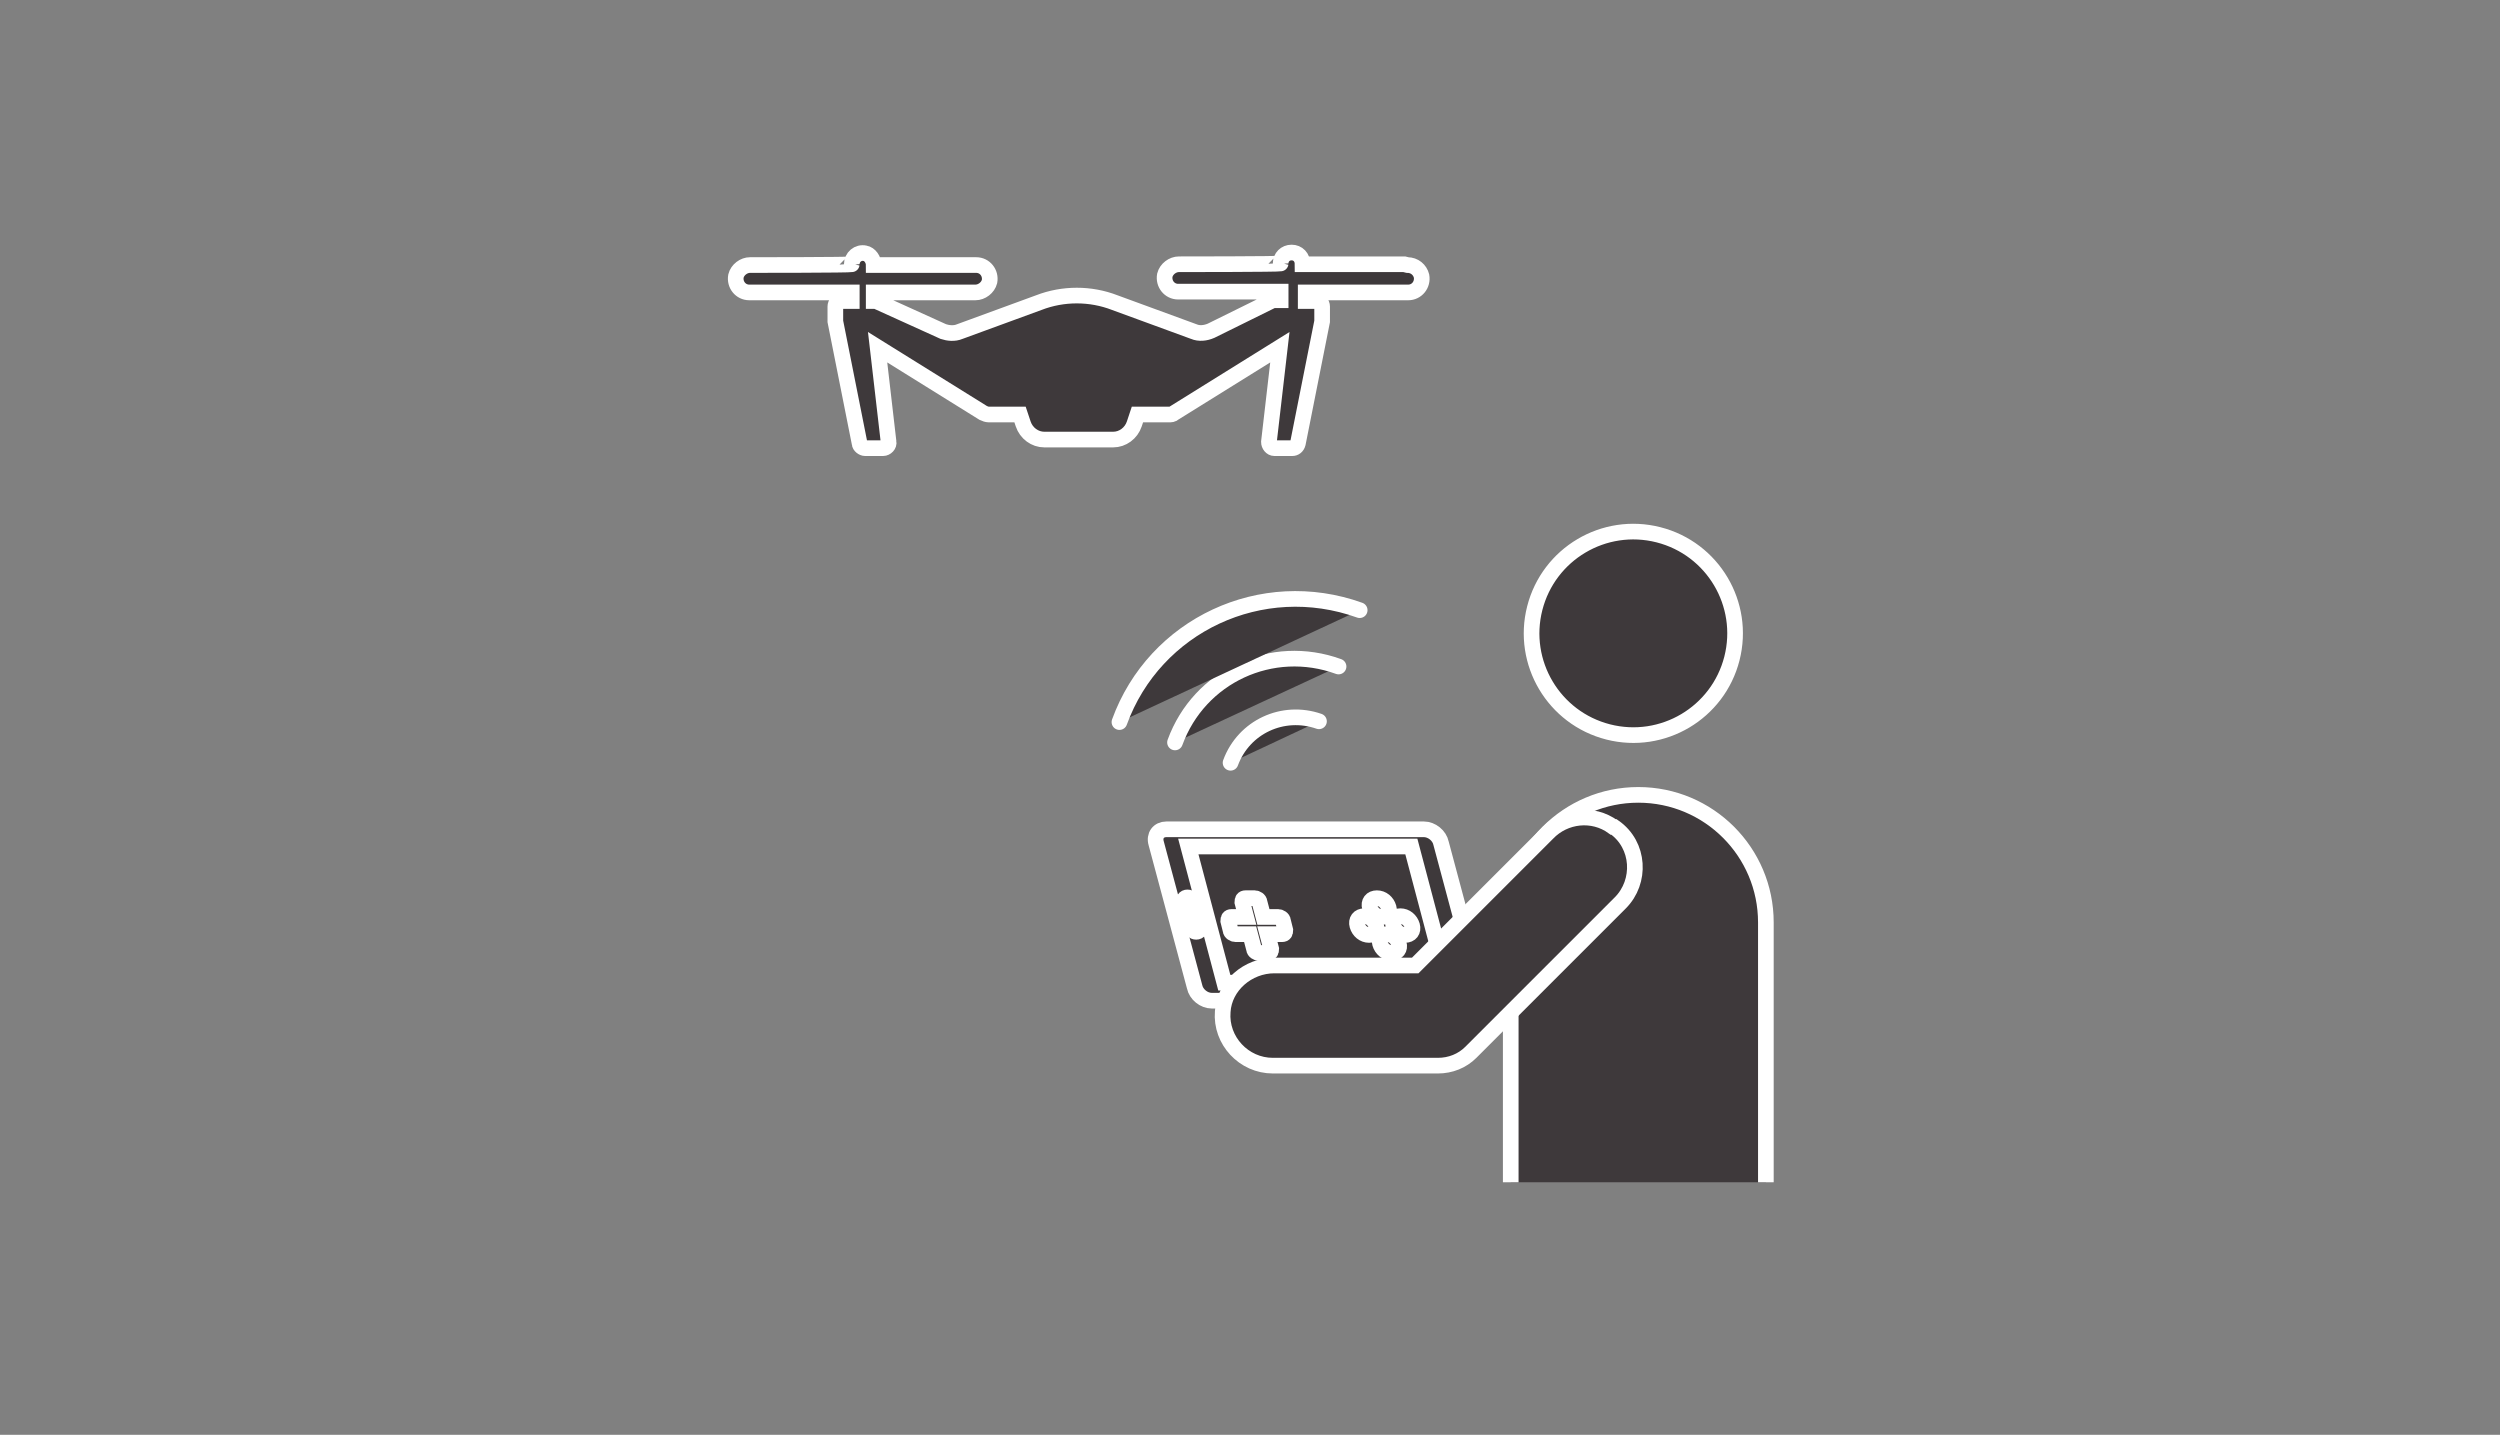<svg width="230" height="132" viewBox="0 0 230 132" fill="none" xmlns="http://www.w3.org/2000/svg">
<rect x="0" y="0" width="230" height="132" fill="#808080" stroke="none"/>
<path d="M129.196 24.312H119.836C119.836 23.664 119.404 23.232 118.828 23.232C118.252 23.232 117.82 23.664 117.82 24.24C117.82 24.312 108.46 24.312 108.46 24.312C107.884 24.312 107.308 24.744 107.164 25.32C107.02 26.112 107.596 26.832 108.388 26.832H117.82V27.624H117.1L111.412 30.432C110.908 30.648 110.332 30.72 109.828 30.504L102.556 27.84C100.324 26.976 97.804 26.976 95.572 27.84L88.3 30.504C87.796 30.72 87.22 30.648 86.788 30.504L80.596 27.696H80.38V26.904H89.74C90.316 26.904 90.892 26.472 91.036 25.896C91.18 25.104 90.604 24.384 89.812 24.384H80.38C80.38 23.88 80.02 23.376 79.588 23.304C78.94 23.16 78.364 23.664 78.364 24.312C78.364 24.384 69.004 24.384 69.004 24.384C68.428 24.384 67.852 24.816 67.708 25.392C67.564 26.184 68.14 26.904 68.932 26.904H78.364V27.696H77.356C77.068 27.696 76.852 27.912 76.852 28.2V29.496C76.852 29.496 76.852 29.496 76.852 29.568L79.084 40.8C79.084 41.016 79.372 41.232 79.588 41.232H81.244C81.532 41.232 81.82 40.944 81.748 40.656L80.74 31.944L90.46 37.992C90.604 38.064 90.82 38.136 90.964 38.136H93.844L94.132 39C94.42 39.864 95.212 40.44 96.076 40.44H102.412C103.276 40.44 104.068 39.864 104.356 39L104.644 38.136H107.524C107.74 38.136 107.884 38.136 108.028 37.992L117.748 31.944L116.74 40.656C116.74 40.944 116.956 41.232 117.244 41.232H118.9C119.116 41.232 119.332 41.088 119.404 40.8L121.636 29.568C121.636 29.568 121.636 29.568 121.636 29.496V28.2C121.636 27.912 121.42 27.696 121.132 27.696H120.124V26.904H129.556C130.348 26.904 130.924 26.184 130.78 25.392C130.636 24.816 130.132 24.384 129.484 24.384L129.196 24.312Z" fill="#3E393B" stroke="white" stroke-width="1.44" stroke-miterlimit="10"/>
<path d="M132.58 77.592L136.108 90.768C136.324 91.488 135.892 92.064 135.172 92.064H111.484C110.764 92.064 110.044 91.488 109.9 90.768L106.372 77.592C106.156 76.872 106.588 76.296 107.308 76.296H130.996C131.716 76.296 132.436 76.872 132.58 77.592Z" fill="#3E393B" stroke="white" stroke-width="1.44" stroke-miterlimit="10"/>
<path d="M129.844 77.88L133.156 90.408H112.636L109.324 77.88H129.844Z" fill="#3E393B" stroke="white" stroke-width="1.44" stroke-miterlimit="10"/>
<path d="M109.827 82.992L110.403 85.296C110.403 85.512 110.331 85.728 110.043 85.728C109.827 85.728 109.539 85.512 109.467 85.296L108.891 82.992C108.891 82.776 108.963 82.56 109.251 82.56C109.467 82.56 109.755 82.776 109.827 82.992Z" fill="#3E393B" stroke="white" stroke-width="1.44" stroke-miterlimit="10"/>
<path d="M117.604 84.36H116.236L115.876 82.992C115.876 82.776 115.588 82.632 115.444 82.632H114.58C114.364 82.632 114.292 82.776 114.292 82.992L114.652 84.36H113.284C113.068 84.36 112.996 84.504 112.996 84.72L113.212 85.584C113.212 85.8 113.5 85.944 113.644 85.944H115.012L115.372 87.312C115.372 87.528 115.66 87.672 115.804 87.672H116.668C116.884 87.672 116.956 87.528 116.956 87.312L116.596 85.944H117.964C118.18 85.944 118.252 85.8 118.252 85.584L118.036 84.72C118.036 84.504 117.748 84.36 117.604 84.36Z" fill="#3E393B" stroke="white" stroke-width="1.44" stroke-miterlimit="10"/>
<path d="M127.755 83.496C127.899 84 127.611 84.36 127.107 84.36C126.603 84.36 126.171 84 126.027 83.496C125.883 82.992 126.171 82.632 126.675 82.632C127.179 82.632 127.611 82.992 127.755 83.496Z" fill="#3E393B" stroke="white" stroke-width="1.44" stroke-miterlimit="10"/>
<path d="M128.691 86.808C128.835 87.312 128.547 87.672 128.043 87.672C127.539 87.672 127.107 87.312 126.963 86.808C126.819 86.304 127.107 85.944 127.611 85.944C128.115 85.944 128.547 86.304 128.691 86.808Z" fill="#3E393B" stroke="white" stroke-width="1.44" stroke-miterlimit="10"/>
<path d="M129.267 86.016C128.763 86.016 128.331 85.656 128.187 85.152C128.043 84.648 128.331 84.288 128.835 84.288C129.339 84.288 129.771 84.648 129.915 85.152C130.059 85.656 129.771 86.016 129.267 86.016Z" fill="#3E393B" stroke="white" stroke-width="1.44" stroke-miterlimit="10"/>
<path d="M125.955 86.016C125.451 86.016 125.019 85.656 124.875 85.152C124.731 84.648 125.019 84.288 125.523 84.288C126.027 84.288 126.459 84.648 126.603 85.152C126.747 85.656 126.459 86.016 125.955 86.016Z" fill="#3E393B" stroke="white" stroke-width="1.44" stroke-miterlimit="10"/>
<path d="M138.988 108.768V84.864C138.988 78.384 144.244 73.128 150.724 73.128C157.204 73.128 162.46 78.384 162.46 84.864V108.768" fill="#3E393B"/>
<path d="M138.988 108.768V84.864C138.988 78.384 144.244 73.128 150.724 73.128C157.204 73.128 162.46 78.384 162.46 84.864V108.768" stroke="white" stroke-width="1.44" stroke-miterlimit="10"/>
<path d="M148.419 76.08C146.547 74.712 143.955 75 142.371 76.656L130.203 88.824H117.243C114.795 88.824 112.635 90.696 112.491 93.072C112.275 95.736 114.435 98.04 117.099 98.04H132.291C133.443 98.04 134.523 97.608 135.315 96.816L149.067 83.064C151.011 81.12 150.867 77.736 148.491 76.08H148.419Z" fill="#3E393B" stroke="white" stroke-width="1.44" stroke-miterlimit="10"/>
<path d="M159.337 60.581C160.613 55.572 157.588 50.476 152.579 49.199C147.569 47.922 142.474 50.948 141.197 55.957C139.92 60.966 142.946 66.062 147.955 67.339C152.964 68.616 158.06 65.59 159.337 60.581Z" fill="#3E393B" stroke="white" stroke-width="1.44" stroke-miterlimit="10"/>
<path d="M108.1 68.304C110.332 62.184 117.028 59.088 123.148 61.32L108.1 68.304Z" fill="#3E393B"/>
<path d="M108.1 68.304C110.332 62.184 117.028 59.088 123.148 61.32" stroke="white" stroke-width="1.44" stroke-linecap="round" stroke-linejoin="round"/>
<path d="M113.211 70.176C114.435 66.864 118.035 65.208 121.347 66.36L113.211 70.176Z" fill="#3E393B"/>
<path d="M113.211 70.176C114.435 66.864 118.035 65.208 121.347 66.36" stroke="white" stroke-width="1.44" stroke-linecap="round" stroke-linejoin="round"/>
<path d="M102.988 66.432C106.228 57.504 116.092 52.896 125.092 56.136L102.988 66.432Z" fill="#3E393B"/>
<path d="M102.988 66.432C106.228 57.504 116.092 52.896 125.092 56.136" stroke="white" stroke-width="1.44" stroke-linecap="round" stroke-linejoin="round"/>
</svg>
